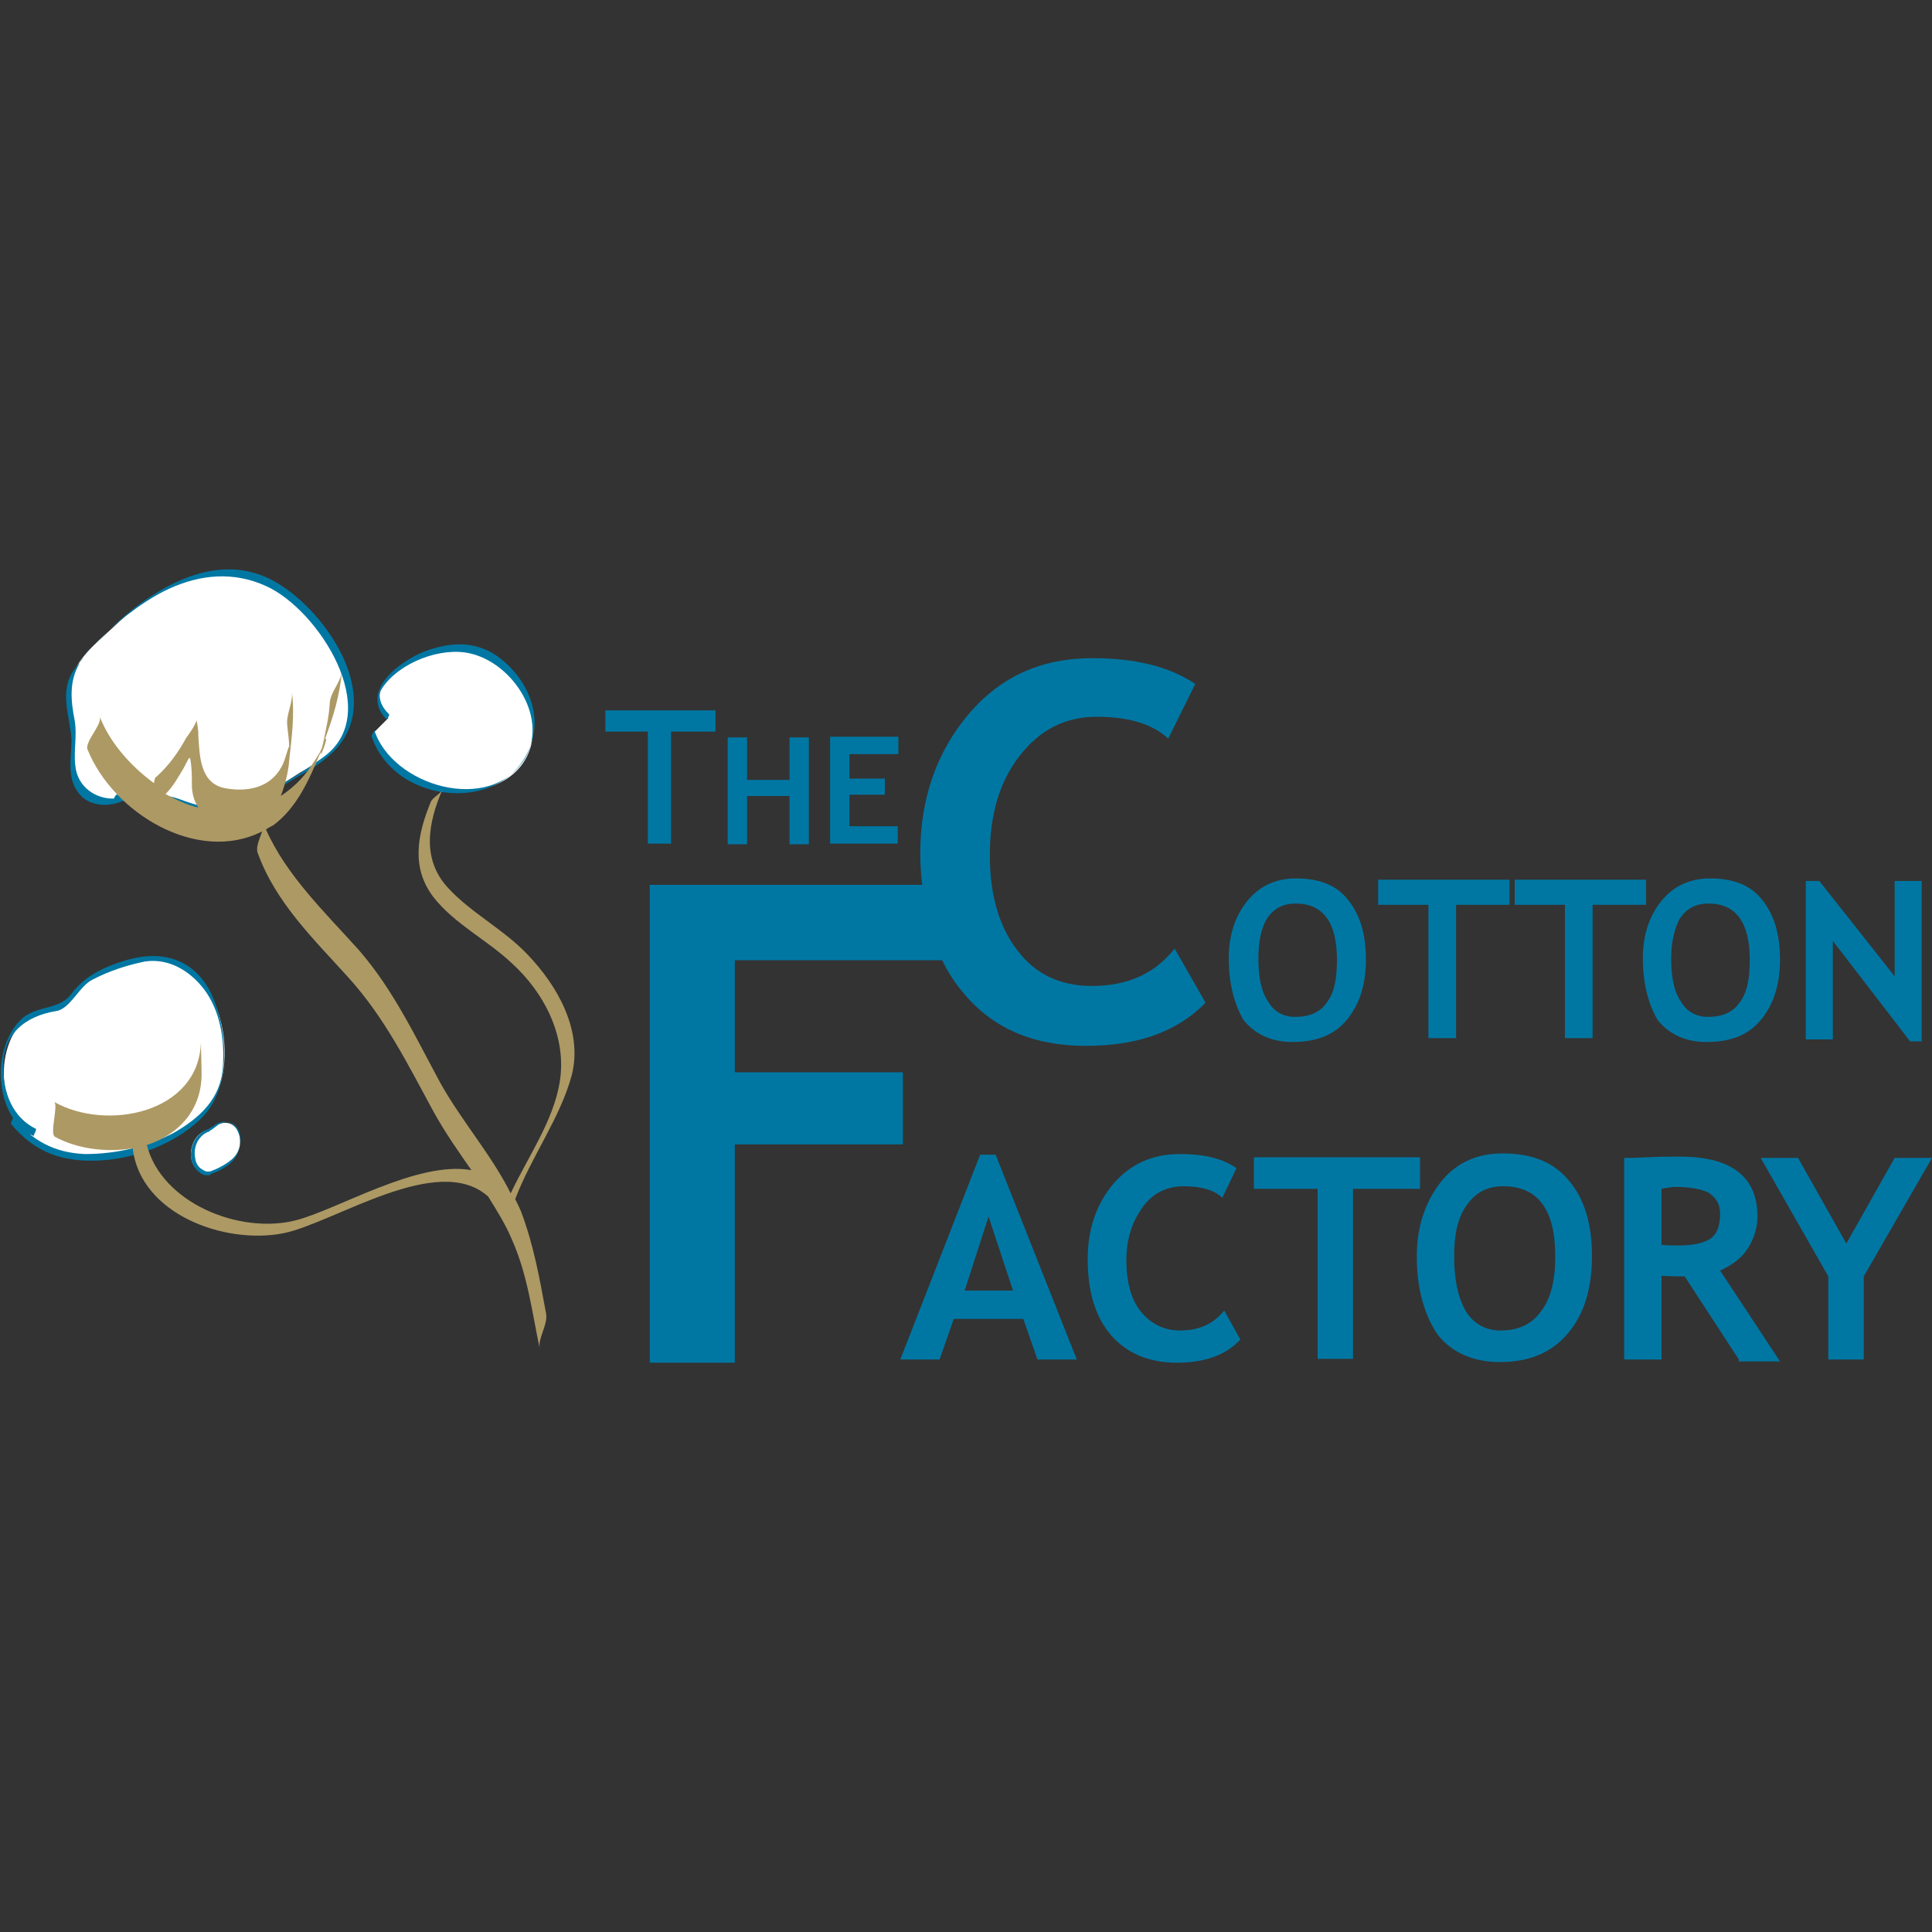 <?xml version="1.0" encoding="utf-8"?>
<!-- Generator: Adobe Illustrator 24.1.3, SVG Export Plug-In . SVG Version: 6.00 Build 0)  -->
<svg version="1.1" id="Calque_1" xmlns="http://www.w3.org/2000/svg" xmlns:xlink="http://www.w3.org/1999/xlink" x="0px" y="0px"
	 viewBox="0 0 300 300" style="enable-background:new 0 0 300 300;" xml:space="preserve">
<rect x="0" y="0" width="300" height="300" fill="#333333" stroke="none"/>
<style type="text/css">
	.st0{fill:#FFFFFF;}
	.st1{fill:#0077A3;}
	.st2{fill:#AD9964;}
</style>
<g>
	<path class="st0" d="M47.1,94.4c-9.3-9.9-21.3-4.8-29.2,2.7c-2.2,2.1-5.1,4.3-6.4,7.2c-1.3,3-0.6,5.8,0,9.1
		c0.1,2.5-0.7,6.3,0.4,8.4c1.5,2.5,5.2,3.1,7.6,1.9c2.4-0.1,4.6-0.4,7,0.4c2.8,0.7,4.8,2.1,7.9,1.5c4.6-0.6,8.7-3.4,12.3-5.7
		c3.9-2.2,7.5-4.3,7.9-9.1C55.2,105.5,50.7,98.3,47.1,94.4z"/>
	<g>
		<g>
			<path class="st1" d="M42.1,90c-9-4.6-18.7,1.6-25.5,8.1c1-0.9,2.1-1.8,3-2.5c2.1-1.6,4.3-3.1,6.7-4.2c4.8-2.2,10-2.7,15-0.4
				c8.1,3.6,18.4,19.6,9,26.5c-4.2,3.1-9.4,6.3-14.5,7.6c-3,0.7-5.2,0-7.9-1c-2.5-0.9-4.9-0.7-7.5-0.7c0.3-0.3,0.4-0.6,0.7-0.7
				c-0.4,0.3-0.7,0.6-1.2,0.7c-0.6,0-1.2,0-1.8,0c-0.1,0-0.3,0.3-0.4,0.6c-2.8,0.1-5.7-1.8-6-5.1c-0.3-2.4,0.3-4.6-0.1-7
				c-0.6-3.1-0.9-6,0.7-8.8c0.1-0.3,0.4-0.7,0.7-1c-0.4,0.6-1,1.2-1.5,1.9c-2.4,3.4-0.6,7.2-0.4,10.9c0,3.1-0.9,6.3,1.6,8.8
				c1.6,1.5,4.2,1.6,6.3,0.7c3.1,0,6-0.1,9.1,1c3.7,1.3,6.7,1,10.3-0.4c3.1-1.2,5.8-3.3,8.7-4.9c1.8-1,3.4-2.1,4.9-3.6
				C60,108,50.1,94.1,42.1,90z"/>
		</g>
		<g>
			<path class="st1" d="M16.7,98.1c-1.3,1.2-2.7,2.4-3.7,3.7c0.3-0.3,0.6-0.7,0.9-1C14.7,99.9,15.6,99,16.7,98.1z"/>
		</g>
	</g>
	<g>
		<path class="st0" d="M23.6,148.6c-3,0-7.3,1.9-9.7,3.3c-1.9,1-2.4,3-4,4.2c-0.9,0.6-2.5,0.3-3.9,0.9c-6.7,2.4-7.6,15.7-0.3,18.7
			L2,173.8c0.4,0.3,0.7,0.9,1,1.3c6.3,7.9,22.9,4,28.9-2.5C38,166,34.5,148.3,23.6,148.6z"/>
		<g>
			<g>
				<path class="st1" d="M5.6,175.3c-3.7-1.8-5.1-5.7-5.1-9.6c0-5.2,3.4-7.9,8.2-8.7c2.2-0.3,3.6-3.9,5.7-4.9
					c2.5-1.3,5.2-2.2,8.1-2.8c4-0.6,7.5,1.8,9.6,4.9c2.2,3.3,2.8,7.6,2.5,11.5c-0.3,4.9-3.6,7.9-7.6,10.2c-4.2,2.2-9,3.3-13.8,3.3
					C8.4,179,5,177.1,2,173.5c0.1,0.1-0.4,0.9-0.3,1c3.7,4.5,8.1,6,13.8,5.7c5.5-0.3,11.5-2.5,15.6-6.4c5.1-4.8,4.3-14.4,1.5-19.9
					c-2.7-5.1-7.6-6.4-13-4.8c-3.4,1-6.4,2.4-8.5,5.2c-1.8,2.5-5.1,1.8-7.5,3.7c-5.2,4.5-4.5,15.6,1.6,18.4
					C5.3,176.2,5.7,175.3,5.6,175.3L5.6,175.3z"/>
			</g>
		</g>
	</g>
	<g>
		<g>
			<path class="st0" d="M71.4,100.7c-4.5-0.3-16.8,5.5-11.1,10.8l-2.4,2.4c3.3,11.7,25.3,12.6,24.9-1.3
				C82.8,106.4,77.4,101.1,71.4,100.7z"/>
		</g>
		<g>
			<g>
				<path class="st1" d="M60.4,110.9c-1.2-1.2-1.8-2.5-1.2-4.2c-0.1,0.3-0.1,0.6-0.3,0.9c2.2-4.2,8.5-6.9,13.2-6.3
					c7,0.9,13.3,9.9,9.4,16.5c-5.4,8.8-20.7,4.2-23.4-4.5c0.1,0.3-0.4,0.7-0.4,1c3.6,11.1,21.9,12.4,25,0.4
					c1.2-4.6-1.2-9.4-4.8-12.3c-3.7-3-7.9-2.8-12.1-1.2c-3.7,1.5-10,6.1-5.8,10.5C60,111.8,60.6,111,60.4,110.9L60.4,110.9z"/>
			</g>
		</g>
	</g>
	<g>
		<g>
			<path class="st0" d="M33,182c1-0.4,1.9-0.9,2.8-1.6c1.3-1,1.9-3.1,1.2-4.6c-0.6-1.5-2.2-1.9-3.6-0.9c-0.1,0.1-0.4,0.3-0.7,0.4
				c0.1-0.1,0.4-0.3,0.6-0.4c-0.4,0.3-1,0.6-1.5,0.7c-1.6,0.7-2.4,2.7-2.1,4.3C30,181.4,31.4,182.9,33,182L33,182z"/>
			<path class="st1" d="M32.1,182.5c-0.3,0-0.6-0.1-0.9-0.3c-0.7-0.4-1.3-1.3-1.5-2.2c-0.3-1.8,0.6-3.7,2.2-4.5l0.3-0.1
				c0.3-0.1,0.4-0.3,0.7-0.4c0.1-0.1,0.3-0.1,0.4-0.3c0.6-0.4,1.5-0.7,2.1-0.4c0.7,0.1,1.3,0.7,1.6,1.5c0.7,1.6,0.1,3.7-1.3,4.9
				c-0.7,0.6-1.8,1.2-2.7,1.5l-0.3,0.1C32.7,182.5,32.4,182.5,32.1,182.5z M32.9,175.4c-0.1,0.1-0.3,0.1-0.4,0.3l-0.3,0.1
				c-1.5,0.7-2.2,2.4-1.9,4c0.1,0.9,0.6,1.6,1.3,1.9c0.4,0.3,1,0.3,1.5,0l0.3-0.1c0.9-0.4,1.8-0.9,2.5-1.5c1.3-1,1.8-3,1.2-4.5
				c-0.3-0.6-0.7-1.2-1.5-1.3c-0.6-0.1-1.3,0-1.8,0.4c0,0,0,0-0.1,0.1l0,0l0,0L32.9,175.4L32.9,175.4z"/>
		</g>
	</g>
	<g>
		<g>
			<path class="st1" d="M104.2,113.6v17.4h-3.6v-17.4H94v-3.3h17.1v3.3C111.1,113.6,104.2,113.6,104.2,113.6z"/>
		</g>
		<g>
			<path class="st1" d="M122.6,131.1v-7.5H116v7.5h-3v-16.6h3v6.6h6.6v-6.6h3v16.6H122.6z"/>
		</g>
		<g>
			<path class="st1" d="M131.9,117v3.9h5.5v2.5h-5.5v4.9h7.5v2.7h-10.5v-16.6h10.6v2.7h-7.6V117z"/>
		</g>
	</g>
	<g>
		<g>
			<path class="st1" d="M182.4,147.3c-3.1,3.9-7.3,5.8-12.9,5.8c-4.8,0-8.7-1.8-11.5-5.5c-2.8-3.6-4.3-8.5-4.3-14.8
				c0-6.3,1.5-11.4,4.6-15.4s7-6.1,12-6.1c5.1,0,8.8,1.2,11.1,3.4l4.2-8.5c-4-2.7-9.3-4-16-4c-7.8,0-14.2,2.8-19.2,8.7
				c-4.9,5.8-7.5,13-7.5,21.6c0,1.6,0.1,3.3,0.3,4.9h-42.3v74.2h13.2v-33.9h26.1v-11.2h-26.1v-17.4h32.2c0.9,1.9,2.1,3.7,3.4,5.2
				c4.5,5.4,10.8,8.1,18.9,8.1c8.1,0,14.2-2.2,18.6-6.7L182.4,147.3z"/>
		</g>
		<g>
			<path class="st1" d="M190.8,148.8c0-3.4,0.9-6.4,2.8-8.8c1.9-2.4,4.5-3.6,7.6-3.6c3.6,0,6.3,1,8.1,3.3c1.8,2.2,2.8,5.2,2.8,9.3
				c0,3.9-1,7-3,9.4s-4.8,3.4-8.4,3.4c-3.3,0-5.8-1.2-7.6-3.4C191.7,156,190.8,152.8,190.8,148.8z M195.4,148.8
				c0,2.8,0.4,5.1,1.5,6.7c0.9,1.6,2.4,2.4,4.2,2.4c2.2,0,3.9-0.7,4.9-2.2c1.2-1.5,1.6-3.7,1.6-6.7c0-5.7-2.1-8.7-6.4-8.7
				c-1.9,0-3.4,0.7-4.5,2.4C195.9,144,195.4,146.1,195.4,148.8z"/>
		</g>
		<g>
			<path class="st1" d="M226.1,140.5v20.7h-4.3v-20.7H214v-3.9h20.4v3.9H226.1z"/>
		</g>
		<g>
			<path class="st1" d="M247.3,140.5v20.7h-4.3v-20.7h-7.8v-3.9h20.4v3.9H247.3z"/>
		</g>
		<g>
			<path class="st1" d="M255.1,148.8c0-3.4,0.9-6.4,2.8-8.8c1.9-2.4,4.5-3.6,7.6-3.6c3.6,0,6.3,1,8.1,3.3c1.8,2.2,2.8,5.2,2.8,9.3
				c0,3.9-1,7-3,9.4s-4.8,3.4-8.4,3.4c-3.3,0-5.8-1.2-7.6-3.4C256,156,255.1,152.8,255.1,148.8z M259.5,148.8c0,2.8,0.4,5.1,1.5,6.7
				c0.9,1.6,2.4,2.4,4.2,2.4c2.2,0,3.9-0.7,4.9-2.2c1.2-1.5,1.6-3.7,1.6-6.7c0-5.7-2.1-8.7-6.4-8.7c-1.9,0-3.4,0.7-4.5,2.4
				C260.1,144,259.5,146.1,259.5,148.8z"/>
		</g>
		<g>
			<path class="st1" d="M296.6,161.7l-12-15.6v15.3h-4.2v-24.6h2.1l11.7,14.8v-14.8h4.2v24.9L296.6,161.7L296.6,161.7z"/>
		</g>
	</g>
	<g>
		<g>
			<path class="st1" d="M161.1,211.1l-2.2-6.3h-10.8l-2.2,6.3h-6.1l12.4-31.8h2.4l12.6,31.8H161.1z M153.5,188.9l-3.7,11.5h7.5
				L153.5,188.9z"/>
		</g>
		<g>
			<path class="st1" d="M192,181.4l-2.2,4.6c-1.2-1.2-3.3-1.8-6-1.8c-2.5,0-4.8,1-6.4,3.3c-1.6,2.2-2.5,4.9-2.5,8.2
				c0,3.3,0.7,6,2.2,7.9c1.5,1.9,3.6,3,6.1,3c3,0,5.2-1,6.9-3.1l2.5,4.5c-2.2,2.4-5.5,3.6-9.9,3.6c-4.3,0-7.8-1.5-10.2-4.3
				c-2.4-2.8-3.6-6.7-3.6-11.8c0-4.6,1.3-8.5,4-11.7c2.7-3.1,6.1-4.6,10.3-4.6C187,179.2,189.9,179.9,192,181.4z"/>
		</g>
		<g>
			<path class="st1" d="M210.1,184.6v26.4h-5.5v-26.4h-9.9v-4.9h25.8v4.9H210.1z"/>
		</g>
		<g>
			<path class="st1" d="M220,195.1c0-4.5,1.2-8.2,3.6-11.4c2.4-3.1,5.7-4.6,9.7-4.6c4.5,0,7.9,1.3,10.3,4.2
				c2.4,2.8,3.6,6.7,3.6,11.7c0,5.1-1.2,9-3.7,12s-6,4.5-10.6,4.5c-4.2,0-7.5-1.5-9.7-4.3C221.2,204.2,220,200.2,220,195.1z
				 M225.8,195.1c0,3.6,0.6,6.4,1.8,8.5c1.2,1.9,3,3,5.4,3c2.8,0,4.9-1,6.3-3c1.5-1.9,2.2-4.8,2.2-8.5c0-7.3-2.7-10.9-8.1-10.9
				c-2.5,0-4.3,1-5.7,3S225.8,191.8,225.8,195.1z"/>
		</g>
		<g>
			<path class="st1" d="M270,211.1l-8.4-12.9c-0.9,0-1.9,0-3.6-0.1v13h-5.8v-31.3c0.3,0,1.5,0,3.6-0.1c2.1-0.1,3.7-0.1,5.1-0.1
				c7.9,0,12,3.1,12,9.3c0,1.8-0.6,3.6-1.6,5.1c-1,1.5-2.5,2.5-4.2,3.3l9.3,14.1H270V211.1z M258,184.6v8.7c1,0.1,1.8,0.1,2.4,0.1
				c2.4,0,4-0.3,5.1-1c1-0.6,1.6-1.9,1.6-3.9c0-1.5-0.6-2.5-1.8-3.3c-1.2-0.6-3-0.9-5.4-0.9C259.4,184.4,258.8,184.4,258,184.6z"/>
		</g>
		<g>
			<path class="st1" d="M289.4,198.2v12.9h-5.5v-12.9l-10.5-18.4h5.8l7.5,13.3l7.5-13.3h5.8L289.4,198.2z"/>
		</g>
	</g>
	<g>
		<path class="st2" d="M81.9,148.2c-3.7-3.9-8.7-6.4-12.3-10.3c-4.2-4.5-3.1-10.2-0.9-15.3c-0.3,0.7-1.5,1.2-1.8,1.9
			c-2.1,5.1-3.1,10.2,0.4,14.8c3.3,4.2,8.4,6.7,12.1,10.2c5.1,4.6,8.7,11.5,7.5,18.6c-1,6-4.9,11.5-7.6,17.2
			c-3-6-7.6-11.2-10.9-17.1c-3.9-7.2-7.3-14.5-12.7-20.7c-5.2-5.8-11.2-11.5-14.4-18.7c0.4-0.3,0.7-0.4,1.2-0.7
			c3.6-2.7,5.5-7,7.2-11.1c0-0.1,0-0.1,0.1-0.3c-0.3,1.8,1.5-3.1,0.6-1.8c1.3-3.4,2.4-7,2.7-10.8c-0.1,1.8-1.8,3.3-1.9,5.1
			c-0.1,2.1-0.6,4-1,6.1c0,0.1-0.1,0.3-0.1,0.4c0,0.1-0.1,0.3-0.1,0.4c-0.4,1-1.2,2.1-1.8,3c-1.2,1.8-2.8,3.3-4.6,4.5
			c0.7-1.8,1.2-3.9,1.3-5.5c0.4-3.6,0.9-7.2,0.4-10.9c0.3,1.8-0.9,3.7-0.7,5.4c0.1,1.2,0.3,2.2,0.3,3.4c-0.1-0.3-0.6,2.1-1.2,3.1
			c-1.8,3.3-5.4,3.9-8.7,3.3c-3.9-0.7-4-4.9-4.2-8.1c0-0.9-0.1-1.6-0.3-2.5c0,0.6-1.3,2.4-1.6,2.8c-1.2,2.2-2.7,4.3-4.6,6
			c-0.3,0.1-0.3,0.6-0.4,1c-3.7-2.7-6.9-6.4-8.4-10.3c0.4,1.2-2.4,3.9-1.9,5.1c4,9.9,17.1,17.8,27.1,12.7c-0.4,1.2-1,2.4-0.7,3.3
			c2.8,7.8,8.8,13.5,14.2,19.5c5.5,6.1,9.1,13.3,13,20.5c1.8,3.3,3.9,6.3,6,9.3c-8.4-1.5-20.7,6.1-27.3,7.8
			c-8.7,2.2-20.8-2.7-23.1-11.7c4.6-1.5,8.4-5.1,8.5-10.8c0-1.6-0.1-4-0.1-5.2c-0.3,11.1-14.7,13.9-22.8,9.3
			c0.7,0.4-0.7,4.9,0.1,5.4c3.4,1.9,8.1,2.5,12.1,1.8c1.2,10.2,14.2,15,23.4,13.2c7.9-1.6,24-12.7,31.8-5.7c1.3,2.1,2.7,4.3,3.7,6.7
			c2.4,5.4,3.1,11.1,4.3,16.9c-0.3-1.6,1.3-3.7,1-5.4c-1-5.4-1.9-10.6-3.9-15.9c-0.3-0.7-0.6-1.3-0.9-1.9c2.5-6.6,7-12.6,8.8-19.3
			C90.5,160,86.6,153.1,81.9,148.2z M28.5,119.3c0.9-1.6,1-2.5,1.2-0.3c0.1,1,0.1,2.2,0.1,3.3c0.1,1.2,0.4,2.2,1,3.1
			c-1.8-0.4-3.4-1.2-5.1-2.1C26.9,122.1,27.6,120.8,28.5,119.3z"/>
	</g>
</g>
</svg>
